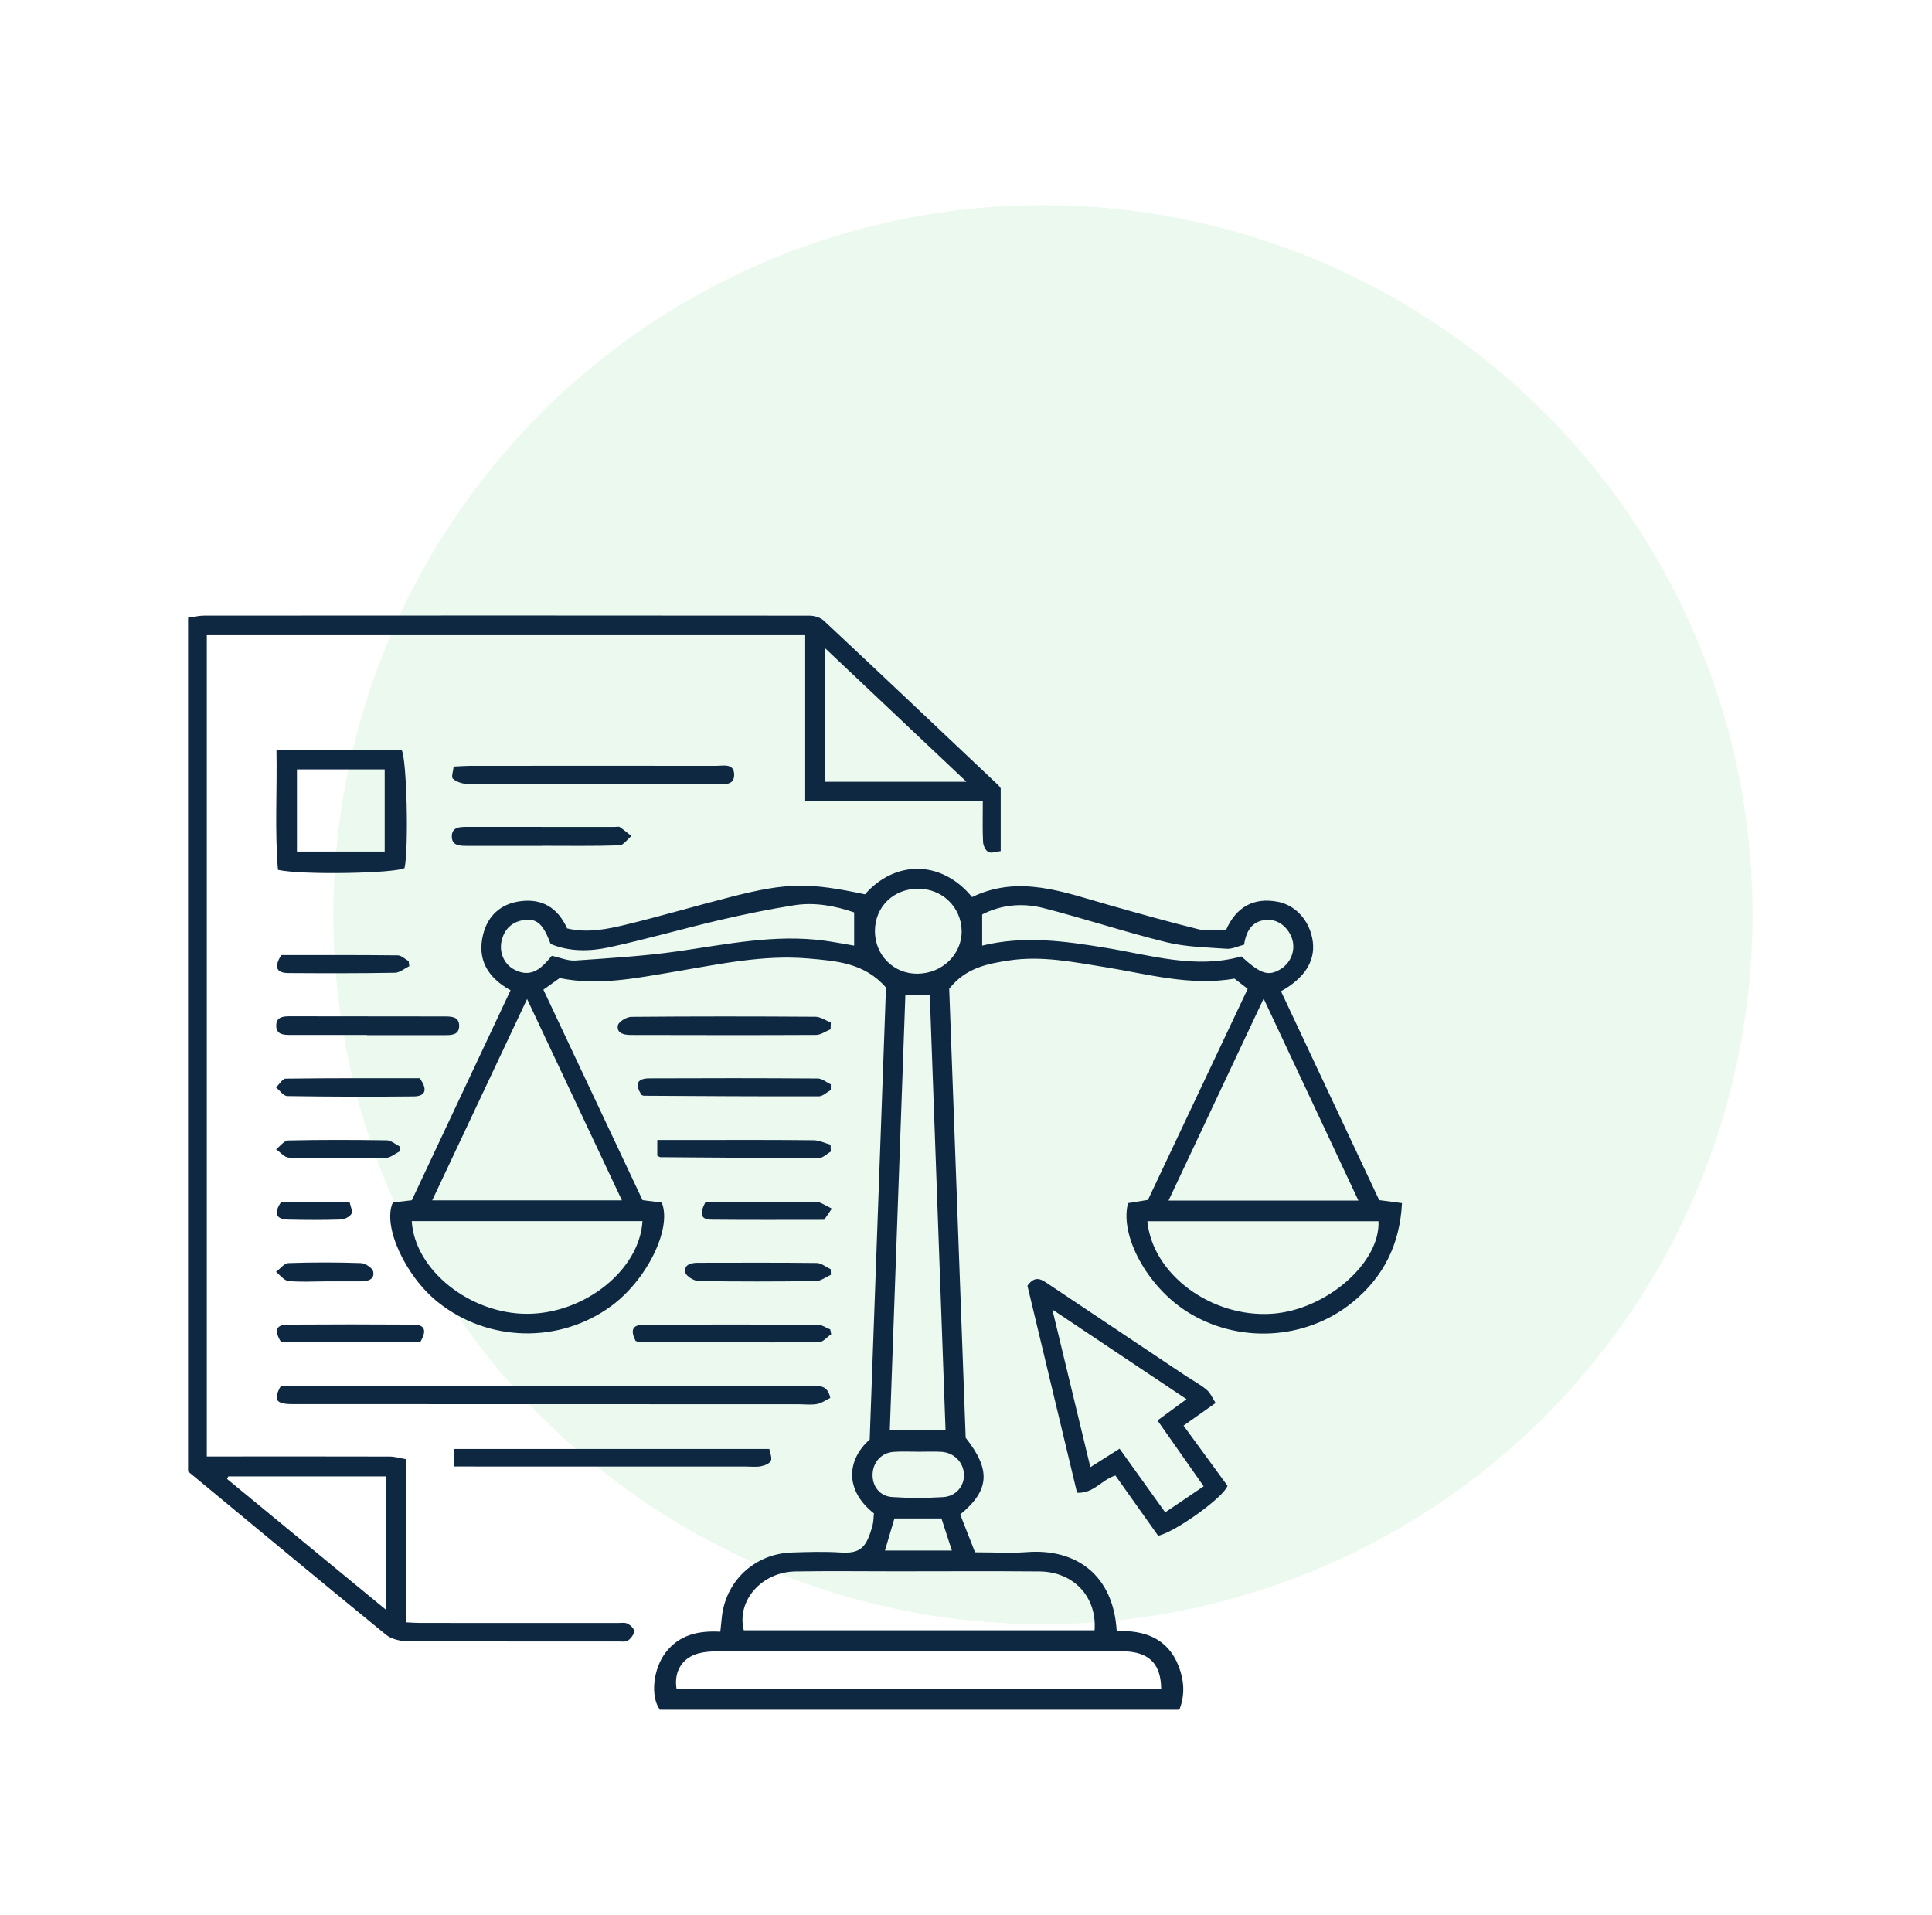 <svg width="113" height="112" viewBox="0 0 113 112" fill="none" xmlns="http://www.w3.org/2000/svg">
<circle cx="61" cy="53.5" r="41.5" fill="#34C759" fill-opacity="0.1"/>
<path d="M33.168 54.301C34.352 54.585 35.51 54.349 36.641 54.074C38.702 53.572 40.739 52.97 42.796 52.447C46.05 51.619 47.302 51.61 50.592 52.309C52.32 50.329 55.042 50.261 56.855 52.47C59.604 51.138 62.249 52.196 64.919 52.95C66.655 53.44 68.39 53.931 70.142 54.362C70.621 54.48 71.154 54.38 71.715 54.38C72.293 53.072 73.306 52.463 74.753 52.747C75.838 52.962 76.633 53.918 76.783 55.068C76.93 56.205 76.32 57.201 74.923 57.977C76.84 62.055 78.762 66.143 80.668 70.194C81.114 70.252 81.47 70.299 82.001 70.369C81.877 72.772 80.929 74.686 79.105 76.171C76.361 78.407 72.367 78.607 69.382 76.689C67.102 75.224 65.477 72.274 65.977 70.37C66.31 70.316 66.683 70.255 67.142 70.181C69.064 66.116 71.01 61.995 72.976 57.837C72.719 57.637 72.458 57.435 72.206 57.239C69.605 57.685 67.134 56.97 64.636 56.567C62.78 56.269 60.929 55.89 59.033 56.174C57.747 56.366 56.476 56.611 55.518 57.83C55.835 66.49 56.158 75.288 56.481 84.091C57.948 85.953 57.907 87.148 56.161 88.579C56.432 89.27 56.729 90.023 57.029 90.792C58.163 90.792 59.118 90.851 60.063 90.78C62.987 90.56 65.125 92.156 65.315 95.4C66.938 95.339 68.308 95.82 68.94 97.461C69.256 98.279 69.322 99.135 68.978 100H38.596C38.024 99.219 38.203 97.594 38.94 96.644C39.733 95.619 40.845 95.365 42.13 95.437C42.16 95.158 42.188 94.928 42.208 94.696C42.394 92.511 44.103 90.878 46.31 90.803C47.262 90.771 48.218 90.742 49.168 90.803C50.353 90.879 50.683 90.493 51.032 89.226C51.095 88.996 51.089 88.747 51.113 88.515C49.402 87.172 49.514 85.391 50.867 84.196C51.185 75.374 51.503 66.528 51.82 57.761C50.567 56.312 48.899 56.202 47.281 56.062C44.598 55.828 41.984 56.414 39.359 56.85C37.169 57.215 34.98 57.665 32.734 57.206C32.435 57.42 32.141 57.629 31.782 57.885C33.721 62.002 35.661 66.117 37.581 70.195C38.024 70.252 38.38 70.297 38.705 70.338C39.322 71.857 37.828 74.864 35.752 76.388C32.733 78.605 28.549 78.51 25.609 76.158C23.704 74.635 22.352 71.699 22.978 70.331C23.299 70.293 23.656 70.252 24.087 70.201C25.996 66.142 27.921 62.046 29.861 57.92C28.522 57.177 27.887 56.114 28.261 54.641C28.537 53.556 29.279 52.874 30.407 52.715C31.709 52.532 32.627 53.099 33.171 54.301H33.168ZM64.02 95.354C64.164 93.39 62.785 91.93 60.806 91.911C58.023 91.885 55.238 91.904 52.454 91.904C50.476 91.904 48.497 91.879 46.52 91.911C44.541 91.943 43.065 93.635 43.505 95.355H64.02V95.354ZM73.908 58.407C72.009 62.437 70.192 66.298 68.346 70.219H79.452C77.605 66.283 75.799 62.434 73.909 58.407H73.908ZM30.828 58.43C28.937 62.446 27.12 66.302 25.28 70.207H36.375C34.527 66.283 32.721 62.446 30.828 58.43ZM39.569 98.782H67.915C67.903 97.403 67.287 96.713 66.019 96.6C65.826 96.582 65.629 96.587 65.434 96.587C57.597 96.585 49.76 96.582 41.923 96.587C41.561 96.587 41.185 96.614 40.839 96.709C39.889 96.972 39.406 97.775 39.569 98.78V98.782ZM52.954 58.181C52.649 66.694 52.347 75.16 52.043 83.651H55.303C54.995 75.139 54.69 66.675 54.382 58.181H52.954ZM67.108 71.428C67.406 74.537 70.852 77.076 74.392 76.84C77.553 76.63 80.735 73.871 80.627 71.428H67.109H67.108ZM24.083 71.421C24.256 74.282 27.488 76.853 30.841 76.844C34.204 76.836 37.411 74.275 37.578 71.421H24.083ZM32.207 55.215C31.779 54.075 31.431 53.734 30.73 53.804C30.032 53.872 29.555 54.257 29.361 54.936C29.163 55.632 29.446 56.365 30.057 56.697C31.072 57.249 31.698 56.617 32.27 55.904C32.755 56.008 33.211 56.21 33.652 56.18C35.665 56.041 37.684 55.922 39.679 55.636C42.506 55.232 45.308 54.635 48.188 55.015C48.763 55.091 49.333 55.205 49.958 55.308V53.365C48.802 52.969 47.624 52.759 46.429 52.95C44.963 53.183 43.505 53.483 42.06 53.821C39.902 54.327 37.769 54.947 35.603 55.412C34.467 55.656 33.283 55.664 32.209 55.212L32.207 55.215ZM72.766 55.253C72.398 55.346 72.067 55.515 71.75 55.493C70.566 55.409 69.356 55.388 68.214 55.108C65.802 54.515 63.439 53.728 61.033 53.112C59.812 52.8 58.57 52.909 57.446 53.486V55.308C59.906 54.708 62.29 55.046 64.681 55.438C67.313 55.869 69.925 56.696 72.608 55.941C73.724 56.962 74.17 57.11 74.867 56.704C75.458 56.36 75.76 55.672 75.604 55.024C75.433 54.321 74.82 53.781 74.148 53.801C73.297 53.826 72.901 54.364 72.766 55.253ZM53.663 56.951C55.117 56.938 56.275 55.808 56.246 54.432C56.215 53.043 55.099 51.973 53.688 51.981C52.248 51.988 51.175 53.045 51.173 54.455C51.173 55.865 52.267 56.964 53.663 56.951ZM53.723 84.91C53.236 84.91 52.747 84.88 52.264 84.918C51.552 84.973 51.066 85.511 51.037 86.212C51.007 86.915 51.446 87.509 52.179 87.559C53.171 87.626 54.173 87.623 55.166 87.563C55.907 87.518 56.396 86.925 56.381 86.263C56.365 85.53 55.804 84.954 55.036 84.913C54.599 84.89 54.16 84.909 53.723 84.91ZM52.314 88.811C52.112 89.496 51.933 90.104 51.76 90.688H55.674C55.46 90.028 55.268 89.438 55.064 88.811H52.314Z" fill="#0F2842"/>
<path d="M11 86.063V36.127C11.335 36.083 11.634 36.007 11.932 36.007C23.734 36 35.536 35.996 47.338 36.009C47.626 36.009 47.987 36.115 48.188 36.303C51.602 39.498 54.996 42.714 58.392 45.926C58.444 45.975 58.48 46.041 58.53 46.108V49.782C58.269 49.81 57.989 49.924 57.81 49.834C57.644 49.751 57.508 49.456 57.498 49.248C57.461 48.5 57.483 47.749 57.483 46.846H47.095V37.152H12.096V85.186C12.397 85.186 12.678 85.186 12.961 85.186C16.236 85.186 19.51 85.18 22.785 85.19C23.099 85.19 23.413 85.289 23.769 85.349V94.889C24.068 94.903 24.305 94.924 24.542 94.924C28.403 94.927 32.263 94.925 36.124 94.927C36.319 94.927 36.542 94.886 36.701 94.964C36.871 95.049 37.096 95.257 37.088 95.403C37.08 95.596 36.906 95.83 36.735 95.95C36.598 96.044 36.359 96.007 36.164 96.007C32.034 96.007 27.905 96.014 23.775 95.986C23.372 95.983 22.881 95.861 22.579 95.615C18.805 92.533 15.058 89.42 11.304 86.314C11.192 86.221 11.079 86.129 10.998 86.063H11ZM13.352 86.353C13.328 86.403 13.305 86.452 13.28 86.501C16.346 89.025 19.412 91.549 22.587 94.163V86.352H13.352V86.353ZM56.528 45.725C53.683 43.037 50.996 40.498 48.239 37.894V45.725H56.528Z" fill="#0F2842"/>
<path d="M67.739 89.825C66.923 88.674 66.075 87.478 65.239 86.301C64.442 86.535 63.97 87.365 62.995 87.308C62.012 83.207 61.045 79.169 60.093 75.2C60.564 74.539 60.957 74.862 61.343 75.12C64.016 76.904 66.686 78.691 69.359 80.477C69.763 80.746 70.204 80.975 70.573 81.284C70.795 81.469 70.914 81.775 71.099 82.058C70.397 82.553 69.828 82.956 69.224 83.383C70.114 84.6 70.969 85.77 71.795 86.901C71.584 87.56 68.756 89.601 67.737 89.825H67.739ZM68.15 88.455C68.954 87.911 69.67 87.426 70.402 86.93C69.476 85.611 68.61 84.377 67.701 83.081C68.336 82.615 68.83 82.252 69.397 81.836C66.791 80.095 64.252 78.398 61.55 76.591C62.317 79.77 63.039 82.765 63.774 85.813C64.357 85.444 64.859 85.125 65.481 84.731C66.392 86.001 67.248 87.194 68.151 88.455H68.15Z" fill="#0F2842"/>
<path d="M16.424 81.067C16.67 81.067 16.912 81.067 17.153 81.067C27.262 81.068 37.37 81.07 47.479 81.074C47.908 81.074 48.396 80.977 48.562 81.761C48.329 81.873 48.072 82.065 47.79 82.118C47.437 82.183 47.061 82.132 46.695 82.132C36.83 82.131 26.966 82.129 17.102 82.125C16.145 82.125 15.962 81.879 16.425 81.067H16.424Z" fill="#0F2842"/>
<path d="M16.258 50.877C16.064 48.59 16.214 46.259 16.17 43.859H23.487C23.794 44.343 23.914 49.615 23.662 50.77C23.166 51.081 17.653 51.193 16.258 50.877ZM17.368 49.806H22.5V45.002H17.368V49.806Z" fill="#0F2842"/>
<path d="M44.997 84.747C45.037 84.988 45.169 85.262 45.087 85.441C45.012 85.604 44.718 85.719 44.504 85.76C44.221 85.814 43.92 85.776 43.627 85.776C38.303 85.776 32.979 85.775 27.655 85.773C27.34 85.773 27.026 85.773 26.561 85.773V84.747H44.996H44.997Z" fill="#0F2842"/>
<path d="M26.535 44.835C26.925 44.818 27.189 44.794 27.454 44.794C32.259 44.79 37.062 44.786 41.866 44.794C42.296 44.794 42.937 44.623 42.94 45.31C42.943 45.981 42.315 45.851 41.872 45.851C37.019 45.857 32.166 45.861 27.315 45.845C27.032 45.845 26.694 45.726 26.488 45.544C26.382 45.45 26.509 45.095 26.535 44.837V44.835Z" fill="#0F2842"/>
<path d="M48.58 60.2C48.298 60.315 48.015 60.529 47.732 60.53C44.115 60.549 40.501 60.539 36.884 60.533C36.49 60.533 36.054 60.433 36.139 59.975C36.179 59.761 36.647 59.477 36.924 59.474C40.515 59.442 44.107 59.445 47.698 59.469C47.997 59.471 48.295 59.687 48.593 59.803C48.588 59.936 48.584 60.067 48.58 60.2Z" fill="#0F2842"/>
<path d="M48.588 63.756C48.357 63.882 48.126 64.121 47.895 64.121C44.484 64.13 41.074 64.107 37.663 64.088C37.618 64.088 37.572 64.057 37.526 64.041C37.116 63.428 37.258 63.074 37.964 63.071C41.255 63.056 44.544 63.056 47.834 63.079C48.088 63.081 48.339 63.304 48.593 63.423C48.593 63.534 48.591 63.645 48.59 63.754L48.588 63.756Z" fill="#0F2842"/>
<path d="M21.463 60.532C19.976 60.532 18.489 60.532 17.002 60.532C16.598 60.532 16.149 60.52 16.157 59.978C16.164 59.437 16.616 59.441 17.018 59.441C20.017 59.444 23.015 59.447 26.012 59.45C26.42 59.45 26.863 59.469 26.856 60.007C26.849 60.546 26.398 60.543 25.996 60.543C24.485 60.543 22.974 60.543 21.462 60.543V60.533L21.463 60.532Z" fill="#0F2842"/>
<path d="M31.69 49.475C30.226 49.475 28.762 49.475 27.297 49.475C26.891 49.475 26.435 49.462 26.426 48.94C26.416 48.364 26.897 48.364 27.328 48.364C30.208 48.365 33.088 48.365 35.966 48.367C36.064 48.367 36.188 48.331 36.254 48.376C36.49 48.535 36.705 48.722 36.928 48.899C36.695 49.09 36.466 49.437 36.227 49.444C34.716 49.495 33.202 49.47 31.69 49.47V49.475Z" fill="#0F2842"/>
<path d="M37.176 78.427C36.852 77.787 36.993 77.484 37.665 77.481C41.052 77.465 44.438 77.464 47.825 77.481C48.072 77.481 48.317 77.662 48.562 77.758C48.579 77.852 48.597 77.945 48.615 78.038C48.375 78.201 48.136 78.504 47.896 78.506C44.388 78.526 40.88 78.506 37.373 78.493C37.327 78.493 37.28 78.464 37.176 78.429V78.427Z" fill="#0F2842"/>
<path d="M48.594 67.352C48.367 67.483 48.139 67.726 47.911 67.726C44.811 67.731 41.711 67.703 38.611 67.681C38.589 67.681 38.569 67.659 38.444 67.595V66.675C39.461 66.675 40.335 66.675 41.211 66.675C43.335 66.675 45.461 66.667 47.585 66.691C47.916 66.696 48.245 66.86 48.577 66.951C48.583 67.083 48.588 67.218 48.594 67.35V67.352Z" fill="#0F2842"/>
<path d="M24.548 63.063C25.031 63.73 24.893 64.12 24.195 64.127C21.732 64.151 19.267 64.146 16.804 64.107C16.581 64.104 16.364 63.778 16.142 63.601C16.333 63.422 16.521 63.09 16.713 63.087C19.343 63.052 21.974 63.063 24.548 63.063Z" fill="#0F2842"/>
<path d="M48.597 74.563C48.308 74.69 48.019 74.923 47.729 74.927C45.439 74.96 43.147 74.964 40.857 74.925C40.583 74.92 40.121 74.633 40.081 74.416C39.996 73.958 40.426 73.859 40.824 73.859C43.139 73.858 45.453 73.843 47.768 73.871C48.043 73.874 48.314 74.108 48.587 74.235C48.59 74.344 48.594 74.454 48.597 74.563Z" fill="#0F2842"/>
<path d="M24.592 78.475H16.427C16.023 77.825 16.155 77.48 16.805 77.474C19.267 77.457 21.73 77.457 24.192 77.474C24.843 77.478 24.978 77.817 24.592 78.474V78.475Z" fill="#0F2842"/>
<path d="M16.45 55.862C18.727 55.862 20.996 55.853 23.264 55.878C23.479 55.881 23.69 56.098 23.902 56.216C23.914 56.314 23.927 56.413 23.939 56.51C23.66 56.645 23.382 56.891 23.1 56.895C21.026 56.93 18.95 56.927 16.875 56.913C16.162 56.908 16.01 56.57 16.45 55.862Z" fill="#0F2842"/>
<path d="M41.265 70.303C43.328 70.303 45.392 70.303 47.456 70.303C47.601 70.303 47.762 70.265 47.89 70.313C48.13 70.402 48.353 70.539 48.653 70.692C48.446 70.994 48.33 71.164 48.207 71.345C45.983 71.345 43.794 71.358 41.605 71.336C41.002 71.33 40.888 71.016 41.263 70.304L41.265 70.303Z" fill="#0F2842"/>
<path d="M23.376 67.346C23.11 67.475 22.848 67.714 22.581 67.719C20.684 67.749 18.786 67.751 16.89 67.707C16.639 67.701 16.394 67.389 16.148 67.219C16.386 67.038 16.62 66.709 16.862 66.703C18.783 66.66 20.705 66.666 22.626 66.695C22.876 66.7 23.122 66.927 23.37 67.051C23.373 67.149 23.375 67.246 23.378 67.346H23.376Z" fill="#0F2842"/>
<path d="M18.981 74.947C18.274 74.947 17.561 74.996 16.862 74.922C16.607 74.894 16.383 74.577 16.144 74.39C16.386 74.211 16.623 73.886 16.871 73.877C18.284 73.827 19.7 73.829 21.112 73.877C21.368 73.886 21.787 74.164 21.828 74.375C21.919 74.848 21.5 74.944 21.102 74.945C20.395 74.948 19.688 74.945 18.981 74.945V74.947Z" fill="#0F2842"/>
<path d="M16.425 70.331H20.454C20.495 70.551 20.644 70.842 20.553 70.998C20.451 71.176 20.14 71.322 19.914 71.329C18.894 71.361 17.872 71.357 16.851 71.333C16.149 71.317 16 70.968 16.425 70.331Z" fill="#0F2842"/>
</svg>
